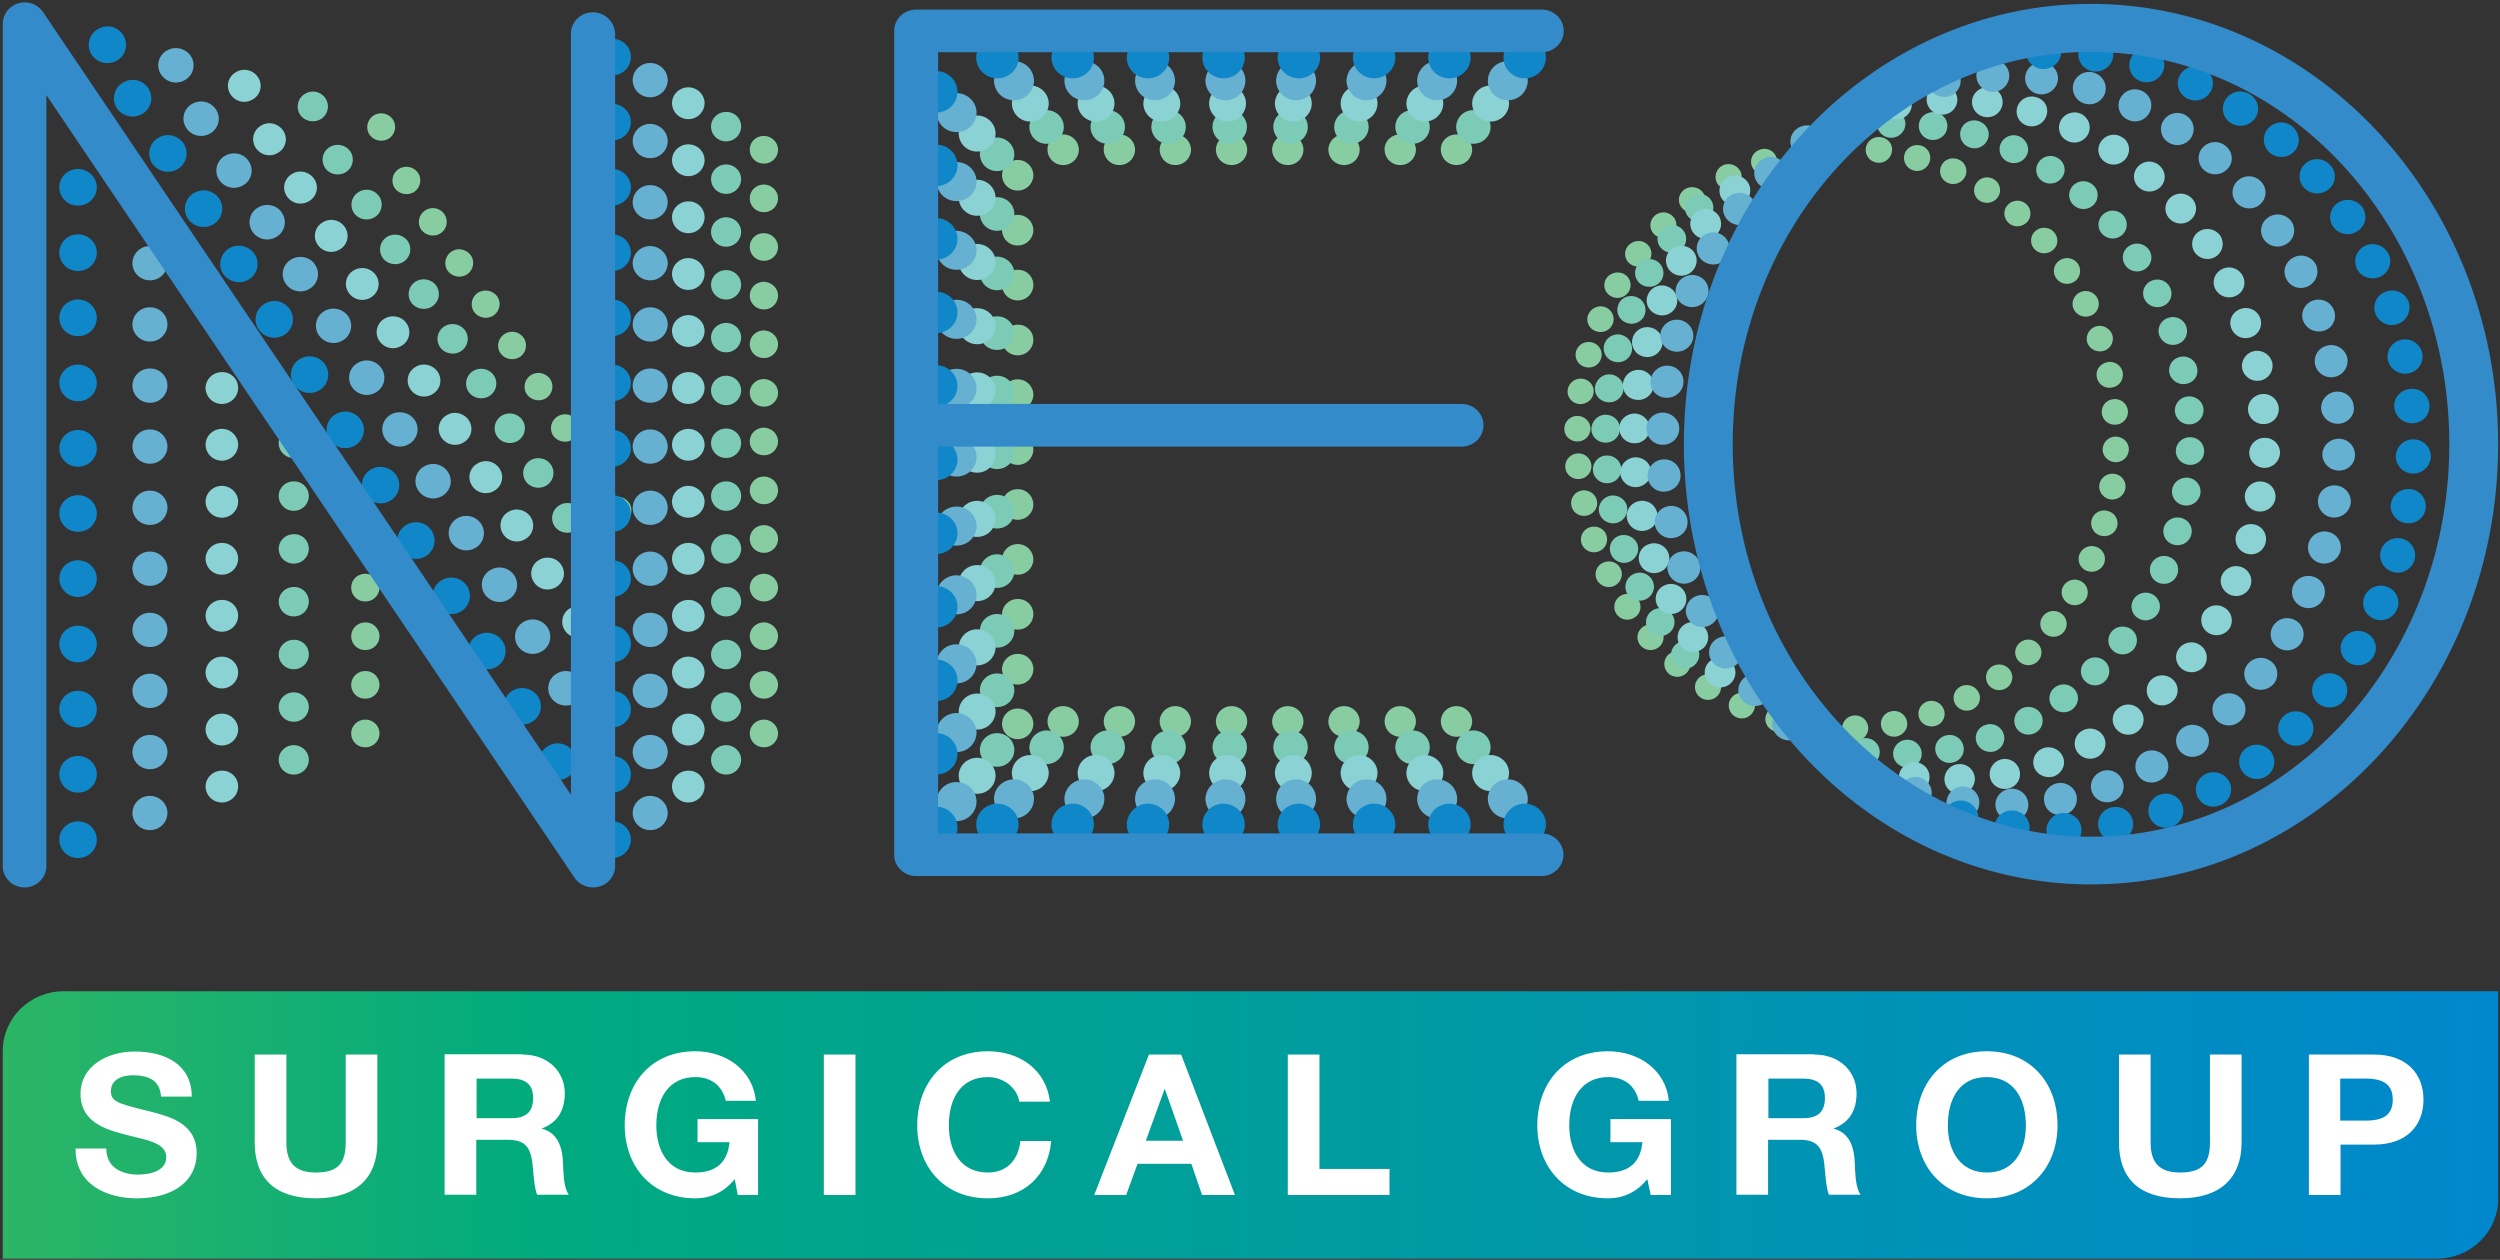 <svg width="127" height="64" fill="none" xmlns="http://www.w3.org/2000/svg"><rect width="100%" height="100%" fill="#333333" stroke="none"/><path d="M88.397 8.675a.642.642 0 01-.265.884.678.678 0 01-.905-.26.66.66 0 01.265-.884.682.682 0 01.905.26zm1.843-.686a.646.646 0 01-.407.838.666.666 0 01-.843-.396.642.642 0 01.406-.824.64.64 0 01.843.382zm5.869-.29a.667.667 0 01-.75.564.657.657 0 01-.577-.732.664.664 0 01.749-.564c.375.046.64.366.578.732zm1.92.503a.665.665 0 01-1.28-.366c.109-.35.468-.533.827-.442a.64.64 0 01.453.808zm1.794.778a.676.676 0 01-.89.304.646.646 0 01-.311-.869c.156-.335.546-.457.89-.304a.634.634 0 01.311.868zm1.671 1.036a.685.685 0 01-.921.183.63.63 0 01-.172-.9.653.653 0 01.921-.167c.281.183.375.58.172.884zm1.483 1.266c-.25.259-.671.29-.937.045-.265-.244-.296-.655-.047-.914a.663.663 0 01.937-.046.64.64 0 01.047.915zm1.295 1.433a.677.677 0 01-.936-.077.64.64 0 01.078-.914.677.677 0 01.936.076c.235.274.219.686-.078.915zm1.093 1.6a.671.671 0 01-.921-.198.638.638 0 01.203-.9.671.671 0 01.921.199.654.654 0 01-.203.9zm.874 1.708a.68.68 0 01-.89-.305c-.156-.32-.015-.701.313-.869a.675.675 0 01.889.305.638.638 0 01-.312.869zm.64 1.799a.688.688 0 01-.843-.412.664.664 0 01.422-.823.68.68 0 01.843.412.651.651 0 01-.422.823zm.422 1.86a.65.65 0 01-.781-.519c-.078-.35.156-.686.531-.762a.658.658 0 01.78.503c.063.366-.156.717-.53.778zm.187 1.89a.66.66 0 01-.718-.594.654.654 0 01.609-.702.661.661 0 01.718.595.654.654 0 01-.609.701zm-.031 1.906c-.359-.015-.656-.305-.64-.67a.657.657 0 01.687-.626c.374.015.655.32.64.67a.658.658 0 01-.687.626zm-.25 1.89a.669.669 0 01-.562-.747.68.68 0 01.765-.549.65.65 0 01.562.732.68.68 0 01-.765.564zm-.484 1.845a.655.655 0 01-.468-.808.653.653 0 01.827-.442.646.646 0 01.468.793.681.681 0 01-.827.457zm-.718 1.784a.645.645 0 01-.359-.854.671.671 0 01.874-.35c.344.137.5.518.359.853a.685.685 0 01-.874.35zm-.937 1.661c-.312-.183-.437-.579-.249-.884a.672.672 0 01.905-.244c.328.183.421.58.25.884a.67.67 0 01-.906.244zm-1.155 1.555a.631.631 0 01-.125-.914c.219-.29.64-.35.937-.122a.643.643 0 01.125.915.678.678 0 01-.937.121zm-1.342 1.387a.626.626 0 010-.914.66.66 0 01.937 0 .626.626 0 010 .915.676.676 0 01-.937 0zm-1.545 1.205a.645.645 0 01.124-.915.682.682 0 01.937.122.644.644 0 01-.125.915.683.683 0 01-.936-.122zm-1.702.961a.646.646 0 01.266-.885.682.682 0 01.905.26c.187.32.062.7-.265.884a.682.682 0 01-.906-.26zm-1.826.716a.65.65 0 01.39-.838.676.676 0 01.859.396.634.634 0 01-.39.823c-.344.122-.734-.045-.86-.38zm-1.936.412a.647.647 0 01.53-.762.657.657 0 01.781.518c.078.35-.171.686-.53.762a.668.668 0 01-.78-.518zm-1.982.122a.654.654 0 01.64-.671.657.657 0 01.686.625.652.652 0 01-.64.67.657.657 0 01-.686-.624zm-1.967-.183a.667.667 0 01.75-.564.657.657 0 01.577.732.65.65 0 01-.734.564c-.375-.061-.64-.366-.593-.732zm-1.904-.488a.666.666 0 01.827-.442.646.646 0 01.453.808.66.66 0 01-.828.442c-.343-.107-.562-.457-.453-.808zm-1.827-.778a.683.683 0 01.89-.32.634.634 0 01.312.87.669.669 0 01-.874.32.653.653 0 01-.328-.87zm-1.67-1.021a.667.667 0 01.921-.183c.297.198.39.595.187.9a.667.667 0 01-.92.182.647.647 0 01-.188-.899zm-1.499-1.25c.25-.26.656-.29.937-.046a.64.64 0 01.047.915.663.663 0 01-.937.046.652.652 0 01-.047-.915zm-1.295-1.418a.677.677 0 01.936.076.64.64 0 01-.078.915.677.677 0 01-.936-.076.64.64 0 01.078-.915zm-1.108-1.601a.671.671 0 01.92.198.637.637 0 01-.202.9.671.671 0 01-.921-.198.656.656 0 01.203-.9zm-.874-1.692c.327-.152.733-.03.89.305.155.32.015.701-.313.869a.68.68 0 01-.89-.305.638.638 0 01.313-.869zm-.672-1.799c.344-.107.734.061.843.412a.65.65 0 01-.421.823.667.667 0 01-.843-.412.65.65 0 01.421-.823zm-.437-1.86a.674.674 0 01.796.503c.078.35-.156.686-.515.763-.359.076-.718-.153-.78-.504a.64.64 0 01.5-.762zm-.203-1.89a.66.66 0 01.718.594.653.653 0 01-.608.702.65.65 0 01-.718-.595.664.664 0 01.608-.701zm.032-1.906c.358.015.655.305.64.67a.657.657 0 01-.687.626c-.375-.015-.656-.305-.64-.67a.657.657 0 01.687-.626zm.234-1.89c.359.045.624.38.561.731-.046.351-.39.595-.749.55a.643.643 0 01-.562-.733.674.674 0 01.75-.548zm.484-1.845a.64.64 0 01.468.793.658.658 0 01-.812.457.646.646 0 01-.468-.793.663.663 0 01.812-.457zm.686-1.784c.344.137.5.519.36.854-.141.335-.516.488-.875.35a.633.633 0 01-.359-.838c.156-.335.53-.503.874-.366zm.937-1.692a.637.637 0 01.25.884.669.669 0 01-.906.244.628.628 0 01-.25-.884c.172-.29.578-.412.906-.244zm1.123-1.555a.646.646 0 01.141.915.68.68 0 01-.936.137.63.63 0 01-.14-.9c.233-.29.64-.366.936-.152zm1.343-1.387a.638.638 0 01.016.914.675.675 0 01-.937.016.638.638 0 01-.015-.915.661.661 0 01.936-.015zm1.53-1.22a.647.647 0 01-.125.915.681.681 0 01-.936-.122c-.235-.29-.172-.686.124-.915a.699.699 0 01.937.122zM19.278 37.26a.708.708 0 01-.718.701.698.698 0 01-.718-.701c0-.381.312-.702.718-.702.406 0 .718.32.718.702zm0-2.47a.708.708 0 01-.718.701.698.698 0 01-.718-.701c0-.381.312-.701.718-.701.406 0 .718.32.718.7zm0-2.47a.708.708 0 01-.718.701.698.698 0 01-.718-.7c0-.382.312-.702.718-.702.406 0 .718.32.718.701zm0-2.47a.708.708 0 01-.718.702.698.698 0 01-.718-.702c0-.396.312-.7.718-.7.406 0 .718.32.718.7zm0-2.47a.708.708 0 01-.718.702.698.698 0 01-.718-.701c0-.381.312-.702.718-.702.406 0 .718.305.718.702zm20.246 9.88a.708.708 0 01-.718.701.708.708 0 01-.718-.701c0-.381.312-.702.718-.702.39 0 .718.32.718.702zm0-2.47a.708.708 0 01-.718.701.708.708 0 01-.718-.701c0-.381.312-.701.718-.701.39 0 .718.32.718.7zm0-2.47a.708.708 0 01-.718.701.708.708 0 01-.718-.7c0-.382.312-.702.718-.702.39 0 .718.32.718.701zm0-2.47a.708.708 0 01-.718.702.708.708 0 01-.718-.702c0-.396.312-.7.718-.7.39 0 .718.32.718.7zm0-2.47a.708.708 0 01-.718.702.708.708 0 01-.718-.701c0-.381.312-.702.718-.702.39 0 .718.305.718.702zm0-2.47a.708.708 0 01-.718.702.708.708 0 01-.718-.701c0-.381.312-.701.718-.701.39 0 .718.305.718.7zm0-2.484a.708.708 0 01-.718.701.708.708 0 01-.718-.701c0-.381.312-.701.718-.701.39.015.718.32.718.7zm0-2.47a.708.708 0 01-.718.701.708.708 0 01-.718-.7c0-.382.312-.702.718-.702.39.015.718.32.718.701zm0-2.47a.708.708 0 01-.718.702.708.708 0 01-.718-.702c0-.38.312-.7.718-.7.39.014.718.32.718.7zm0-2.469a.708.708 0 01-.718.701.708.708 0 01-.718-.701c0-.381.312-.702.718-.702.39.016.718.32.718.702zm0-2.47a.708.708 0 01-.718.701.708.708 0 01-.718-.701c0-.396.312-.701.718-.701.39 0 .718.32.718.7zm0-2.47a.708.708 0 01-.718.701.708.708 0 01-.718-.7c0-.382.312-.702.718-.702.39 0 .718.32.718.701zm0-2.47a.708.708 0 01-.718.702.708.708 0 01-.718-.702c0-.396.312-.7.718-.7.39 0 .718.32.718.7zm12.971 29.165a.79.79 0 01-.796.777.79.79 0 01-.796-.777.79.79 0 01.796-.778.79.79 0 01.796.778zm0-2.775a.79.79 0 01-.796.778.79.79 0 01-.796-.778.79.79 0 01.796-.777.771.771 0 01.796.777zm0-2.79a.79.79 0 01-.796.778.79.79 0 01-.796-.778.79.79 0 01.796-.777.771.771 0 01.796.777zm0-2.79a.79.79 0 01-.796.778.79.79 0 01-.796-.778.79.79 0 01.796-.777.79.79 0 01.796.777zm0-2.79a.79.79 0 01-.796.778.79.79 0 01-.796-.778.79.79 0 01.796-.777.79.79 0 01.796.777zm0-2.79a.79.79 0 01-.796.778.79.79 0 01-.796-.777.79.79 0 01.796-.778.79.79 0 01.796.777zm0-2.789a.79.79 0 01-.796.777.79.79 0 01-.796-.777.79.79 0 01.796-.778.79.79 0 01.796.778zm0-2.775a.79.79 0 01-.796.777.79.79 0 01-.796-.777.79.79 0 01.796-.777.771.771 0 01.796.777zm0-2.79a.79.79 0 01-.796.778.79.79 0 01-.796-.778.79.79 0 01.796-.777.771.771 0 01.796.777zm0-2.79a.79.79 0 01-.796.778.79.79 0 01-.796-.778.79.79 0 01.796-.777.79.79 0 01.796.777zm0-2.79a.79.79 0 01-.796.778.79.79 0 01-.796-.778.79.79 0 01.796-.777.79.79 0 01.796.777zM73.99 6.83a.79.79 0 01.796.777.79.79 0 01-.796.778.79.79 0 01-.796-.778c-.016-.426.343-.777.796-.777zm-2.857 0a.79.79 0 01.796.777.79.79 0 01-.796.778.79.79 0 01-.796-.778c-.016-.426.343-.777.796-.777zm-2.856 0a.79.79 0 01.796.777.79.79 0 01-.796.778.79.79 0 01-.796-.778.79.79 0 01.796-.777zm-2.857 0a.79.79 0 01.796.777.79.79 0 01-.796.778.79.79 0 01-.796-.778.79.79 0 01.796-.777zm-2.857 0a.79.79 0 01.796.777.79.79 0 01-.796.778.79.79 0 01-.796-.778.79.79 0 01.796-.777zm-2.856 0a.79.79 0 01.796.777.79.79 0 01-.796.778.79.79 0 01-.796-.778.79.79 0 01.796-.777zm-2.841 0a.79.79 0 01.796.777.79.79 0 01-.796.778.79.79 0 01-.796-.778c-.016-.426.343-.777.796-.777zm-2.856 0a.79.79 0 01.796.777.79.79 0 01-.797.778.79.79 0 01-.796-.778c-.015-.426.344-.777.796-.777zm19.98 29.042a.79.79 0 01.796.778.79.79 0 01-.796.777.79.79 0 01-.796-.777.78.78 0 01.796-.778zm-2.857 0a.79.79 0 01.796.778.79.79 0 01-.796.777.79.79 0 01-.796-.777.78.78 0 01.796-.778zm-2.856 0a.79.79 0 01.796.778.79.79 0 01-.796.777.79.79 0 01-.796-.777.79.79 0 01.796-.778zm-2.857 0a.79.79 0 01.796.778.79.79 0 01-.796.777.79.79 0 01-.796-.777.79.79 0 01.796-.778zm-2.857 0a.79.79 0 01.796.778.79.79 0 01-.796.777.79.79 0 01-.796-.777.79.79 0 01.796-.778zm-2.856 0a.79.79 0 01.796.778.79.79 0 01-.796.777.79.79 0 01-.796-.777.79.79 0 01.796-.778zm-2.841 0a.79.79 0 01.796.778.79.79 0 01-.796.777.79.79 0 01-.796-.777.78.78 0 01.796-.778zm-2.856 0a.79.79 0 01.795.778.79.79 0 01-.796.777.79.79 0 01-.796-.777.78.78 0 01.796-.778zm17.123-15.138a.79.79 0 01.796.777.79.79 0 01-.796.778.79.79 0 01-.796-.778c-.016-.427.343-.777.796-.777zm-2.856 0a.79.79 0 01.796.777.79.79 0 01-.796.778.79.79 0 01-.796-.778.79.79 0 01.796-.777zm-2.857 0a.79.79 0 01.796.777.79.79 0 01-.796.778.79.79 0 01-.796-.778.79.79 0 01.796-.777zm-2.857 0a.79.79 0 01.796.777.79.79 0 01-.796.778.79.79 0 01-.796-.778.79.79 0 01.796-.777zm-2.856 0a.79.79 0 01.796.777.79.79 0 01-.796.778.79.79 0 01-.796-.778.79.79 0 01.796-.777zm-2.841 0a.79.79 0 01.796.777.79.79 0 01-.796.778.79.79 0 01-.796-.778c-.016-.427.343-.777.796-.777zm-2.856 0a.79.79 0 01.796.777.79.79 0 01-.797.778.79.79 0 01-.796-.778c-.015-.427.344-.777.796-.777zm-22.042 4.833c.203.32.11.747-.218.96a.737.737 0 01-.983-.213.699.699 0 01.218-.961c.343-.213.78-.122.983.213zm-1.326-2.104a.7.7 0 01-.219.96.736.736 0 01-.983-.213.699.699 0 01.218-.96.721.721 0 01.984.213zM29.3 21.374a.699.699 0 01-.22.96.736.736 0 01-.983-.213.699.699 0 01.219-.96.708.708 0 01.983.213zm-1.343-2.104a.7.7 0 01-.219.96.737.737 0 01-.983-.213.699.699 0 01.218-.96c.328-.214.765-.107.984.213zm-1.343-2.089a.7.7 0 01-.218.961.737.737 0 01-.984-.213.699.699 0 01.219-.96.708.708 0 01.983.212zm-1.342-2.103c.203.32.11.747-.219.96a.737.737 0 01-.983-.213.7.7 0 01.219-.96.737.737 0 01.983.213zm-1.342-2.089a.7.7 0 01-.219.96.737.737 0 01-.983-.213.7.7 0 01.218-.96c.328-.214.765-.107.984.213zM22.587 10.9a.7.7 0 01-.218.96.737.737 0 01-.984-.213.699.699 0 01.219-.96.708.708 0 01.983.213zm-1.342-2.103a.7.7 0 01-.219.96.737.737 0 01-.983-.213.699.699 0 01.218-.96.721.721 0 01.984.213zm-1.28-2.714a.698.698 0 01-.219.96.737.737 0 01-.983-.213.7.7 0 01.218-.96.716.716 0 01.984.213z" fill="#88CCA2"/><path d="M94.641 6.373c.078.38-.187.747-.577.823a.723.723 0 01-.843-.564c-.078-.381.187-.747.577-.823a.735.735 0 01.843.564zm2.154-.107a.72.72 0 01-.702.732.7.7 0 01-.734-.686.698.698 0 01.703-.717.706.706 0 01.733.67zm2.123.229c-.047.38-.406.655-.811.61a.71.71 0 01-.625-.793c.047-.397.422-.656.812-.61.39.046.687.396.624.793zm2.076.533a.723.723 0 01-.905.473.713.713 0 01-.484-.884c.11-.382.515-.58.89-.473.39.122.624.503.499.884zm1.967.854a.733.733 0 01-.968.335.7.7 0 01-.343-.945.725.725 0 01.952-.335c.359.183.531.594.359.945zm1.795 1.128a.737.737 0 01-.999.198.682.682 0 01-.187-.975.72.72 0 01.999-.183c.312.198.421.64.187.96zm1.624 1.372a.733.733 0 01-1.031.046.688.688 0 01-.046-.991.728.728 0 011.014-.046c.297.244.328.686.063.991zm1.405 1.57a.732.732 0 01-1.015-.091.692.692 0 01.094-.991.715.715 0 011.014.091.707.707 0 01-.093.991zm1.17 1.723a.727.727 0 01-.999-.213.69.69 0 01.219-.976.738.738 0 01.999.213.69.69 0 01-.219.976zm.952 1.86a.737.737 0 01-.967-.335.688.688 0 01.343-.93c.359-.168.796-.016.952.335a.674.674 0 01-.328.93zm.703 1.951a.74.74 0 01-.921-.457.693.693 0 01.468-.884.715.715 0 01.906.442.7.7 0 01-.453.9zm.453 2.013a.737.737 0 01-.859-.549.698.698 0 01.562-.823.713.713 0 01.843.549c.094.38-.141.747-.546.823zm.203 2.058a.725.725 0 01-.781-.656.719.719 0 01.671-.762c.406-.03.75.26.781.64a.724.724 0 01-.671.778zm-.032 2.058c-.39-.015-.718-.335-.702-.732a.71.71 0 01.749-.67.697.697 0 01.687.731c0 .381-.328.686-.734.671zm-.281 2.058a.71.71 0 01-.608-.808c.062-.38.421-.64.827-.594a.712.712 0 01.609.808.724.724 0 01-.828.594zm-.53 1.997a.707.707 0 01-.5-.869.728.728 0 01.89-.487c.39.106.609.487.499.869a.727.727 0 01-.889.487zm-.765 1.937a.712.712 0 01-.39-.93.73.73 0 01.936-.382.688.688 0 01.39.915.718.718 0 01-.936.396zm-1.015 1.813a.693.693 0 01-.265-.96.728.728 0 01.983-.259c.344.198.469.625.266.96-.203.32-.64.458-.984.26zm-1.249 1.678a.693.693 0 01-.14-.991c.234-.305.687-.366 1.014-.137.328.244.375.67.141.99a.735.735 0 01-1.015.138zm-1.467 1.509a.692.692 0 010-1.006.729.729 0 011.015 0 .688.688 0 010 .99.701.701 0 01-1.015.016zm-1.67 1.296a.697.697 0 01.14-.991.737.737 0 011.015.137c.25.32.172.747-.141.991a.736.736 0 01-1.014-.137zm-1.842 1.052a.708.708 0 01.281-.96.747.747 0 01.983.274.707.707 0 01-.281.96c-.343.183-.796.076-.983-.274zm-1.998.777a.68.68 0 01.437-.9.711.711 0 01.921.428c.14.366-.063.762-.422.9-.374.121-.796-.062-.936-.428zm-2.092.442c-.078-.38.172-.747.578-.823a.712.712 0 01.843.564.698.698 0 01-.562.824.727.727 0 01-.859-.565zm-2.154.138a.72.72 0 01.702-.732c.39-.015.734.29.75.686a.707.707 0 01-.687.732c-.406 0-.75-.29-.765-.686zm-2.123-.199a.71.71 0 01.812-.61.71.71 0 01.624.793.704.704 0 01-.796.61c-.406-.06-.702-.396-.64-.793zm-2.076-.533c.11-.366.5-.595.89-.488a.706.706 0 01.5.869.722.722 0 01-.89.488c-.39-.107-.625-.488-.5-.87zm-6.837-4.848c.297-.244.765-.229 1.015.076.265.29.218.732-.078.991a.729.729 0 01-1.015-.076.705.705 0 01.078-.991zm-1.186-1.722a.727.727 0 01.999.212.69.69 0 01-.219.976.724.724 0 01-.999-.213.703.703 0 01.219-.976zm-.969-1.846a.724.724 0 01.969.336c.171.35.03.762-.344.945a.738.738 0 01-.968-.335.72.72 0 01.344-.946zm-.717-1.951a.744.744 0 01.92.442c.126.366-.077.762-.452.9a.714.714 0 01-.905-.442.692.692 0 01.437-.9zm-.469-2.028c.39-.076.781.168.859.55.078.38-.172.746-.562.838a.737.737 0 01-.858-.55c-.079-.365.171-.746.561-.838zm-.218-2.043c.39-.03.75.244.78.64a.707.707 0 01-.655.763.715.715 0 01-.78-.64.707.707 0 01.655-.763zm.016-2.072c.39.014.718.334.702.73a.723.723 0 01-.75.687c-.405-.015-.717-.335-.702-.717.032-.396.344-.716.75-.7zm.265-2.044c.39.061.671.412.609.808a.723.723 0 01-.828.595c-.406-.061-.67-.412-.608-.793.078-.396.437-.67.827-.61zm.515-2.012c.39.107.609.488.515.869a.715.715 0 01-.89.488.695.695 0 01-.5-.87.716.716 0 01.875-.487zm.765-1.921a.703.703 0 01.406.915.711.711 0 01-.937.38.688.688 0 01-.39-.914c.125-.35.546-.534.92-.381zm.999-1.845a.708.708 0 01.28.96c-.186.336-.623.458-.983.275a.698.698 0 01-.28-.96.744.744 0 01.983-.275zm1.234-1.677c.311.229.39.671.14.991a.732.732 0 01-1.015.137.68.68 0 01-.14-.99.732.732 0 011.014-.138zm1.45-1.524a.706.706 0 01.017 1.006.728.728 0 01-1.015.015.675.675 0 01-.016-.99.714.714 0 011.015-.031zM15.688 38.601a.757.757 0 01-.765.747.757.757 0 01-.765-.747c0-.411.343-.747.765-.747.421 0 .765.336.765.747zm0-2.683a.757.757 0 01-.765.747.757.757 0 01-.765-.747c0-.412.343-.747.765-.747.421 0 .765.335.765.747zm0-2.668a.757.757 0 01-.765.747.757.757 0 01-.765-.747c0-.411.343-.747.765-.747a.738.738 0 01.765.747zm0-2.683a.757.757 0 01-.765.747.757.757 0 01-.765-.747c0-.412.343-.747.765-.747a.738.738 0 01.765.747zm0-2.683a.757.757 0 01-.765.747.757.757 0 01-.765-.747c0-.412.343-.747.765-.747a.738.738 0 01.765.747zm0-2.684a.757.757 0 01-.765.748.757.757 0 01-.765-.747c0-.412.343-.747.765-.747a.748.748 0 01.765.747zm0-2.683a.757.757 0 01-.765.747.757.757 0 01-.765-.747c0-.411.343-.747.765-.747.421 0 .765.336.765.747zM37.65 38.601a.757.757 0 01-.764.747.757.757 0 01-.765-.747c0-.411.343-.747.765-.747.421 0 .764.336.764.747zm0-2.683a.757.757 0 01-.764.747.757.757 0 01-.765-.747c0-.412.343-.747.765-.747.421 0 .764.335.764.747zm0-2.668a.757.757 0 01-.764.747.757.757 0 01-.765-.747c0-.411.343-.747.765-.747a.738.738 0 01.764.747zm0-2.683a.757.757 0 01-.764.747.757.757 0 01-.765-.747c0-.412.343-.747.765-.747a.738.738 0 01.764.747zm0-2.683a.757.757 0 01-.764.747.757.757 0 01-.765-.747c0-.412.343-.747.765-.747a.738.738 0 01.764.747zm0-2.684a.757.757 0 01-.764.748.757.757 0 01-.765-.747c0-.412.343-.747.765-.747a.748.748 0 01.764.747zm0-2.683a.757.757 0 01-.764.747.757.757 0 01-.765-.747c0-.411.343-.747.765-.747.421 0 .764.336.764.747zm0-2.683a.757.757 0 01-.764.747.757.757 0 01-.765-.747c0-.411.343-.747.765-.747.421 0 .764.336.764.747zm0-2.683a.757.757 0 01-.764.747.757.757 0 01-.765-.747c0-.412.343-.747.765-.747.421 0 .764.335.764.747zm0-2.683a.757.757 0 01-.764.747.757.757 0 01-.765-.747c0-.412.343-.747.765-.747.421 0 .764.335.764.747zm0-2.683a.757.757 0 01-.764.747.757.757 0 01-.765-.747c0-.412.343-.747.765-.747.421 0 .764.335.764.747zm0-2.683a.757.757 0 01-.764.747.757.757 0 01-.765-.747c0-.412.343-.748.765-.748.421 0 .764.336.764.748zm0-2.668a.757.757 0 01-.764.747.757.757 0 01-.765-.747c0-.412.343-.747.765-.747a.738.738 0 01.764.747zm13.878 31.664c0 .473-.39.854-.875.854a.863.863 0 01-.874-.854c0-.472.39-.854.874-.854s.875.382.875.854zm0-3.034c0 .473-.39.854-.875.854a.863.863 0 01-.874-.854c0-.472.39-.853.874-.853s.875.38.875.853zm0-3.018c0 .472-.39.854-.875.854a.863.863 0 01-.874-.854c0-.473.39-.854.874-.854s.875.381.875.854zm0-3.034c0 .473-.39.854-.875.854a.863.863 0 01-.874-.854c0-.473.39-.854.874-.854.484.015.875.397.875.854zm0-3.019c0 .473-.39.854-.875.854a.863.863 0 01-.874-.854c0-.472.39-.853.874-.853s.875.38.875.853zm0-3.018c0 .472-.39.853-.875.853a.863.863 0 01-.874-.853c0-.473.39-.854.874-.854s.875.381.875.854zm0-3.034c0 .473-.39.854-.875.854a.863.863 0 01-.874-.854c0-.473.39-.854.874-.854s.875.381.875.854zm0-3.019c0 .473-.39.854-.875.854a.863.863 0 01-.874-.854c0-.472.39-.853.874-.853s.875.38.875.853zm0-3.033c0 .472-.39.853-.875.853a.863.863 0 01-.874-.854c0-.472.39-.853.874-.853.484.015.875.396.875.854zm0-3.019c0 .473-.39.854-.875.854a.863.863 0 01-.874-.854c0-.473.39-.854.874-.854s.875.381.875.854zm0-3.034c0 .473-.39.854-.875.854a.863.863 0 01-.874-.854c0-.472.39-.854.874-.854.484.016.875.397.875.854zm23.32-2.241c.484 0 .874.381.874.854 0 .472-.39.854-.874.854a.863.863 0 01-.874-.854.863.863 0 01.874-.854zm-3.09 0c.483 0 .874.381.874.854 0 .472-.39.854-.874.854a.863.863 0 01-.875-.854c0-.488.39-.854.875-.854zm-3.107 0c.484 0 .874.381.874.854 0 .472-.39.854-.874.854a.863.863 0 01-.874-.854.873.873 0 01.874-.854zm-3.091 0c.484 0 .875.381.875.854 0 .472-.39.854-.874.854a.863.863 0 01-.875-.854c0-.488.39-.854.874-.854zm-3.09 0c.484 0 .874.381.874.854 0 .472-.39.854-.874.854a.863.863 0 01-.874-.854c0-.488.39-.854.874-.854zm-3.106 0c.483 0 .874.381.874.854 0 .472-.39.854-.874.854a.863.863 0 01-.875-.854c0-.488.39-.854.875-.854zm-3.091 0c.484 0 .874.381.874.854 0 .472-.39.854-.874.854a.863.863 0 01-.874-.854c0-.488.39-.854.874-.854zm-3.107 0c.484 0 .875.381.875.854 0 .472-.39.854-.874.854a.863.863 0 01-.875-.854.873.873 0 01.874-.854zm21.682 31.512c.484 0 .874.381.874.854s-.39.854-.874.854a.863.863 0 01-.874-.854.873.873 0 01.874-.854zm-3.09 0c.483 0 .874.381.874.854s-.39.854-.874.854a.863.863 0 01-.875-.854c0-.473.39-.854.875-.854zm-3.107 0c.484 0 .874.381.874.854s-.39.854-.874.854a.863.863 0 01-.874-.854.883.883 0 01.874-.854zm-3.091 0c.484 0 .875.381.875.854s-.39.854-.874.854a.863.863 0 01-.875-.854c0-.473.39-.854.874-.854zm-3.09 0c.484 0 .874.381.874.854s-.39.854-.874.854a.863.863 0 01-.874-.854c0-.473.39-.854.874-.854zm-3.106 0c.483 0 .874.381.874.854s-.39.854-.874.854a.863.863 0 01-.875-.854c0-.473.39-.854.875-.854zm-3.091 0c.484 0 .874.381.874.854s-.39.854-.874.854a.863.863 0 01-.874-.854c0-.473.39-.854.874-.854zm-3.107 0c.484 0 .875.381.875.854s-.39.854-.874.854a.863.863 0 01-.875-.854.883.883 0 01.874-.854zm18.592-16.419c.483 0 .874.381.874.854 0 .472-.39.853-.874.853a.863.863 0 01-.875-.853c0-.473.39-.854.875-.854zm-3.107 0c.484 0 .874.381.874.854 0 .472-.39.853-.874.853a.863.863 0 01-.874-.853.883.883 0 01.874-.854zm-3.091 0c.484 0 .875.381.875.854 0 .472-.39.853-.874.853a.863.863 0 01-.875-.853c0-.473.39-.854.874-.854zm-3.09 0c.484 0 .874.381.874.854 0 .472-.39.853-.874.853a.863.863 0 01-.874-.853c0-.473.39-.854.874-.854zm-3.106 0c.483 0 .874.381.874.854 0 .472-.39.853-.874.853a.863.863 0 01-.875-.853c0-.473.39-.854.875-.854zm-3.091 0c.484 0 .874.381.874.854 0 .472-.39.853-.874.853a.863.863 0 01-.874-.853c0-.473.39-.854.874-.854zm-3.107 0c.484 0 .875.381.875.854 0 .472-.39.853-.874.853a.863.863 0 01-.875-.853.883.883 0 01.874-.854zm-23.695 5.229a.75.75 0 01-.25 1.037c-.359.213-.843.107-1.061-.244a.75.75 0 01.25-1.037.765.765 0 011.061.244zm-1.467-2.287a.75.75 0 01-.25 1.037c-.359.213-.843.107-1.062-.244a.75.75 0 01.25-1.037c.36-.213.843-.106 1.062.244zm-1.452-2.271a.75.75 0 01-.25 1.036c-.359.214-.843.107-1.061-.244a.75.75 0 01.25-1.036.788.788 0 011.061.244zM25.1 19.087a.75.75 0 01-.25 1.037c-.359.213-.842.107-1.06-.244a.75.75 0 01.249-1.037.793.793 0 011.061.244zm-1.451-2.271a.75.75 0 01-.25 1.036c-.36.214-.843.107-1.062-.244a.75.75 0 01.25-1.036.793.793 0 011.062.244zm-1.468-2.272a.75.75 0 01-.25 1.037c-.358.213-.842.107-1.06-.244a.75.75 0 01.249-1.037c.359-.213.843-.107 1.061.244zm-1.451-2.271a.75.75 0 01-.25 1.036c-.36.214-.843.107-1.062-.244a.75.75 0 01.25-1.036.793.793 0 011.062.244zm-1.452-2.272a.75.75 0 01-.25 1.037c-.359.213-.843.106-1.061-.244a.75.75 0 01.25-1.037.765.765 0 011.06.244zM17.81 7.714a.75.75 0 01-.25 1.037c-.358.213-.842.107-1.06-.244a.75.75 0 01.25-1.037c.358-.213.842-.106 1.06.244zm-1.264-2.698a.75.75 0 01-.25 1.036c-.358.214-.842.107-1.061-.243a.75.75 0 01.25-1.037.765.765 0 011.061.244z" fill="#7CCBB7"/><path d="M94.86 5.64a.759.759 0 01-.469.977.788.788 0 01-.999-.473.765.765 0 01.469-.976.788.788 0 01.999.473zm2.248-.472a.762.762 0 01-.625.884.778.778 0 01-.905-.61.762.762 0 01.624-.884.766.766 0 01.906.61zm2.325-.122a.763.763 0 01-.764.778.774.774 0 01-.796-.747c-.016-.427.327-.763.749-.778.437 0 .796.32.811.747zm2.295.244a.773.773 0 01-.874.656.772.772 0 01-.671-.854c.062-.427.452-.701.874-.656a.754.754 0 01.671.854zm2.232.58a.785.785 0 01-.968.518.753.753 0 01-.515-.945.77.77 0 01.968-.503c.406.106.656.518.515.93zm2.123.93a.79.79 0 01-1.046.365.75.75 0 01-.359-1.021.796.796 0 011.03-.366c.375.183.562.625.375 1.021zm1.936 1.22a.79.79 0 01-1.077.213.732.732 0 01-.203-1.052.775.775 0 011.077-.199c.343.199.453.671.203 1.037zm1.748 1.463a.8.8 0 01-1.108.045.737.737 0 01-.047-1.067.767.767 0 011.092-.046c.313.275.36.747.063 1.068zm1.514 1.692a.784.784 0 01-1.093-.092.741.741 0 01.094-1.067.784.784 0 011.093.092.743.743 0 01-.094 1.067zm1.28 1.86a.793.793 0 01-1.077-.229.753.753 0 01.234-1.052.79.79 0 011.077.229.766.766 0 01-.234 1.052zm1.015 1.997a.795.795 0 01-1.046-.366c-.187-.381-.016-.823.374-1.006a.778.778 0 011.031.366.73.73 0 01-.359 1.006zm.749 2.104a.773.773 0 01-.983-.488c-.141-.396.078-.823.499-.96a.78.78 0 01.984.487.755.755 0 01-.5.96zm.5 2.195a.791.791 0 01-.921-.594.774.774 0 01.608-.9.791.791 0 01.921.595.77.77 0 01-.608.9zm.218 2.211c-.421.03-.812-.275-.843-.702-.031-.411.281-.777.718-.823a.78.78 0 01.843.701.762.762 0 01-.718.824zm-.031 2.225a.772.772 0 01-.749-.792.776.776 0 01.811-.732.76.76 0 01.75.777.79.79 0 01-.812.747zm-.312 2.211a.765.765 0 01-.656-.869.778.778 0 01.89-.64.761.761 0 01.655.869.788.788 0 01-.889.64zm-.562 2.15a.776.776 0 01-.547-.945c.11-.397.547-.64.953-.534a.755.755 0 01.546.93.756.756 0 01-.952.549zm-.843 2.088c-.391-.167-.593-.61-.422-.99a.796.796 0 011.015-.412c.406.167.577.61.421.99a.77.77 0 01-1.014.412zm-1.077 1.952a.76.76 0 01-.297-1.037.781.781 0 011.062-.274.76.76 0 01.296 1.036.794.794 0 01-1.061.275zm-1.358 1.829c-.344-.259-.422-.732-.156-1.067a.786.786 0 011.092-.137.76.76 0 01.156 1.067.811.811 0 01-1.092.137zm-1.577 1.616a.756.756 0 010-1.082.8.8 0 011.108 0c.313.305.313.777 0 1.067a.785.785 0 01-1.108.015zm-1.795 1.403a.735.735 0 01.156-1.067.776.776 0 011.093.152c.265.335.187.808-.156 1.067a.79.79 0 01-1.093-.152zm-1.998 1.128a.753.753 0 01.312-1.037.79.79 0 011.062.305c.203.366.062.823-.313 1.037a.79.79 0 01-1.061-.305zm-2.154.838a.758.758 0 01.468-.975.793.793 0 01.999.457c.156.396-.062.823-.468.976-.39.122-.843-.061-.999-.458zm-2.248.488a.774.774 0 01.609-.9.766.766 0 01.905.61.751.751 0 01-.609.885c-.405.076-.827-.168-.905-.595zm-2.31.138a.772.772 0 01.749-.793.762.762 0 01.796.732c.016.426-.328.762-.75.777a.74.74 0 01-.795-.716zm-2.31-.214c.046-.412.437-.716.874-.67a.754.754 0 01.671.853.748.748 0 01-.859.656c-.421-.046-.749-.412-.686-.839zm-4.371-1.479a.777.777 0 011.03-.366c.39.183.562.625.375 1.007a.777.777 0 01-1.03.365.746.746 0 01-.375-1.006zm-5.229-4.329a.79.79 0 011.108.091c.28.32.234.793-.094 1.067a.784.784 0 01-1.092-.091.74.74 0 01.078-1.067zm-1.296-1.86a.78.78 0 011.077.228.74.74 0 01-.234 1.052.793.793 0 01-1.077-.228.77.77 0 01.234-1.052zm-1.03-1.982a.789.789 0 011.046.35c.187.381.03.824-.36 1.022a.785.785 0 01-1.03-.35.736.736 0 01.344-1.022zm-.765-2.104a.778.778 0 01.983.473.751.751 0 01-.484.96.778.778 0 01-.983-.473.74.74 0 01.484-.96zm-.515-2.18a.768.768 0 01.92.594c.094.412-.17.808-.608.9a.772.772 0 01-.92-.595.762.762 0 01.608-.9zm-.234-2.226c.421-.03.811.274.843.686.03.412-.281.777-.718.823a.779.779 0 01-.843-.686c-.032-.396.28-.777.718-.823zm.015-2.226c.422.015.765.35.765.778a.762.762 0 01-.796.731.76.76 0 01-.75-.777c0-.396.344-.732.781-.732zm.297-2.211a.765.765 0 01.656.87.778.778 0 01-.89.64.748.748 0 01-.656-.854.789.789 0 01.89-.655zm.546-2.149a.76.76 0 01.547.93.782.782 0 01-.953.534.755.755 0 01-.546-.93.77.77 0 01.952-.534zm.827-2.088c.39.152.594.594.438.99a.776.776 0 01-1.015.412c-.406-.168-.593-.595-.421-.991a.76.76 0 01.998-.412zm1.077-1.983a.744.744 0 01.297 1.037.781.781 0 01-1.061.29.761.761 0 01-.297-1.037c.203-.35.671-.488 1.062-.29zm1.327-1.814a.745.745 0 01.156 1.067.785.785 0 01-1.092.153c-.344-.26-.422-.732-.156-1.067a.8.8 0 011.092-.153zm1.561-1.631c.313.29.313.777.016 1.082a.8.8 0 01-1.108.016.738.738 0 01-.016-1.068c.312-.32.796-.335 1.109-.03zm-76.58 30.826a.823.823 0 01-.828.808.823.823 0 01-.827-.808c0-.442.375-.808.827-.808a.804.804 0 01.828.808zm0-2.896a.823.823 0 01-.828.808.823.823 0 01-.827-.808c0-.443.375-.808.827-.808.453 0 .828.365.828.808zm0-2.897a.823.823 0 01-.828.808.823.823 0 01-.827-.808c0-.442.375-.808.827-.808.453 0 .828.366.828.808zm0-2.881a.823.823 0 01-.828.808.823.823 0 01-.827-.808c0-.443.375-.808.827-.808a.804.804 0 01.828.808zm0-2.897a.823.823 0 01-.828.808.823.823 0 01-.827-.808c0-.442.375-.808.827-.808.453 0 .828.35.828.808zm0-2.897a.823.823 0 01-.828.808.823.823 0 01-.827-.808c0-.442.375-.808.827-.808.453 0 .828.366.828.808zm0-2.896a.823.823 0 01-.828.808.823.823 0 01-.827-.808c0-.443.375-.808.827-.808.453 0 .828.365.828.808zm0-2.882a.823.823 0 01-.828.808.823.823 0 01-.827-.808c0-.442.375-.808.827-.808a.804.804 0 01.828.808zm23.695 20.246a.823.823 0 01-.827.808.823.823 0 01-.828-.808c0-.442.375-.808.828-.808a.804.804 0 01.827.808zm0-2.896a.823.823 0 01-.827.808.823.823 0 01-.828-.808c0-.443.375-.808.828-.808.452 0 .827.365.827.808zm0-2.897a.823.823 0 01-.827.808.823.823 0 01-.828-.808c0-.442.375-.808.828-.808.452 0 .827.366.827.808zm0-2.881a.823.823 0 01-.827.808.823.823 0 01-.828-.808c0-.443.375-.808.828-.808a.804.804 0 01.827.808zm0-2.897a.823.823 0 01-.827.808.823.823 0 01-.828-.808c0-.442.375-.808.828-.808.452 0 .827.35.827.808zm0-2.897a.823.823 0 01-.827.808.823.823 0 01-.828-.808c0-.442.375-.808.828-.808.452 0 .827.366.827.808zm0-2.896a.823.823 0 01-.827.808.823.823 0 01-.828-.808c0-.443.375-.808.828-.808.452 0 .827.365.827.808zm0-2.882a.823.823 0 01-.827.808.823.823 0 01-.828-.808c0-.442.375-.808.828-.808a.804.804 0 01.827.808zm0-2.896a.823.823 0 01-.827.808.823.823 0 01-.828-.808c0-.442.375-.808.828-.808.452 0 .827.366.827.808zm0-2.897a.823.823 0 01-.827.808.823.823 0 01-.828-.808c0-.442.375-.808.828-.808.452 0 .827.366.827.808zm0-2.881a.823.823 0 01-.827.808.823.823 0 01-.828-.808c0-.443.375-.808.828-.808a.804.804 0 01.827.808zm0-2.897a.823.823 0 01-.827.808.823.823 0 01-.828-.808c0-.442.375-.808.828-.808.452 0 .827.35.827.808zm0-2.897a.823.823 0 01-.827.808.823.823 0 01-.828-.808c0-.442.375-.808.828-.808.452 0 .827.366.827.808zM50.575 39.41a.929.929 0 01-.936.914.929.929 0 01-.937-.915c0-.503.422-.914.937-.914.515 0 .936.411.936.914zm0-3.263a.929.929 0 01-.936.915.929.929 0 01-.937-.915.93.93 0 01.937-.915c.515 0 .936.412.936.915zm0-3.263a.929.929 0 01-.936.915.929.929 0 01-.937-.915.93.93 0 01.937-.915c.515 0 .936.412.936.915zm0-3.262a.929.929 0 01-.936.915.929.929 0 01-.937-.915.93.93 0 01.937-.915c.515 0 .936.412.936.915zm0-3.262a.929.929 0 01-.936.914.929.929 0 01-.937-.915.93.93 0 01.937-.915c.515 0 .936.412.936.915zm0-3.263a.929.929 0 01-.936.915.929.929 0 01-.937-.915.93.93 0 01.937-.915c.515 0 .936.412.936.915zm0-3.263a.929.929 0 01-.936.915.929.929 0 01-.937-.915.93.93 0 01.937-.915c.515 0 .936.412.936.915zm0-3.262a.929.929 0 01-.936.914.929.929 0 01-.937-.914.93.93 0 01.937-.915c.515 0 .936.412.936.915zm0-3.262a.929.929 0 01-.936.914.929.929 0 01-.937-.915c0-.503.422-.914.937-.914.515 0 .936.411.936.914zm0-3.263a.929.929 0 01-.936.914.929.929 0 01-.937-.914.93.93 0 01.937-.915c.515 0 .936.412.936.915zm0-3.263a.929.929 0 01-.936.915.929.929 0 01-.937-.915.93.93 0 01.937-.915c.515 0 .936.412.936.915zm25.147-2.439c.516 0 .937.412.937.915a.929.929 0 01-.937.914.929.929 0 01-.936-.914c0-.503.421-.915.936-.915zm-3.34 0c.515 0 .936.412.936.915a.929.929 0 01-.936.914.929.929 0 01-.937-.914.93.93 0 01.937-.915zm-3.341 0c.516 0 .937.412.937.915a.929.929 0 01-.937.914.929.929 0 01-.936-.914c0-.503.421-.915.936-.915zm-3.34 0a.93.93 0 01.937.915.929.929 0 01-.937.914.929.929 0 01-.937-.914.93.93 0 01.937-.915zm-3.341 0c.516 0 .937.412.937.915a.929.929 0 01-.936.914.929.929 0 01-.937-.914c0-.503.421-.915.937-.915zm-3.34 0a.93.93 0 01.937.915.929.929 0 01-.937.914.929.929 0 01-.937-.914.93.93 0 01.937-.915zm-3.34 0c.515 0 .936.412.936.915a.929.929 0 01-.936.914.929.929 0 01-.937-.914c0-.503.421-.915.937-.915zm-3.34 0a.93.93 0 01.936.915.929.929 0 01-.937.914.929.929 0 01-.936-.914c0-.503.421-.915.936-.915zm23.382 34.012c.516 0 .937.412.937.915a.929.929 0 01-.937.915.928.928 0 01-.936-.915c0-.518.421-.915.936-.915zm-3.34 0c.515 0 .936.412.936.915a.929.929 0 01-.936.915.929.929 0 01-.937-.915.92.92 0 01.937-.915zm-3.341 0c.516 0 .937.412.937.915a.929.929 0 01-.937.915.928.928 0 01-.936-.915c0-.518.421-.915.936-.915zm-3.34 0a.93.93 0 01.937.915.928.928 0 01-.937.915.929.929 0 01-.937-.915.92.92 0 01.937-.915zm-3.341 0c.516 0 .937.412.937.915a.929.929 0 01-.936.915.928.928 0 01-.937-.915.92.92 0 01.937-.915zm-3.34 0a.93.93 0 01.937.915.929.929 0 01-.937.915.929.929 0 01-.937-.915.92.92 0 01.937-.915zm-3.34 0c.515 0 .936.412.936.915a.929.929 0 01-.936.915.929.929 0 01-.937-.915.92.92 0 01.937-.915zm-3.34 0a.93.93 0 01.936.915.928.928 0 01-.937.915.929.929 0 01-.936-.915c0-.518.421-.915.936-.915zm20.042-17.73c.515 0 .936.412.936.915a.929.929 0 01-.936.914.929.929 0 01-.937-.914.93.93 0 01.937-.915zm-3.341 0c.516 0 .937.412.937.915a.929.929 0 01-.937.914.928.928 0 01-.936-.914c0-.503.421-.915.936-.915zm-3.34 0a.93.93 0 01.937.915.928.928 0 01-.937.914.929.929 0 01-.937-.914.93.93 0 01.937-.915zm-3.341 0c.516 0 .937.412.937.915a.929.929 0 01-.936.914.928.928 0 01-.937-.914c0-.503.421-.915.937-.915zm-3.34 0a.93.93 0 01.937.915.929.929 0 01-.937.914.929.929 0 01-.937-.914.93.93 0 01.937-.915zm-3.34 0c.515 0 .936.412.936.915a.929.929 0 01-.936.914.929.929 0 01-.937-.914c0-.503.421-.915.937-.915zm-3.34 0a.93.93 0 01.936.915.928.928 0 01-.937.914.929.929 0 01-.936-.914c0-.503.421-.915.936-.915zM30.095 31.162a.787.787 0 01-.265 1.112.828.828 0 01-1.14-.259.787.787 0 01.266-1.113.848.848 0 011.14.26zm-1.576-2.455a.787.787 0 01-.265 1.113.827.827 0 01-1.14-.26.787.787 0 01.265-1.112c.39-.229.906-.122 1.14.259zm-1.561-2.439a.787.787 0 01-.265 1.113.827.827 0 01-1.14-.26.787.787 0 01.265-1.112c.375-.244.89-.122 1.14.259zm-1.577-2.455a.787.787 0 01-.265 1.113.828.828 0 01-1.14-.259.787.787 0 01.266-1.113.827.827 0 011.14.26zm-1.561-2.454a.787.787 0 01-.265 1.113.828.828 0 01-1.14-.26.787.787 0 01.266-1.112c.374-.244.89-.122 1.14.259zm-1.576-2.455a.787.787 0 01-.266 1.113.828.828 0 01-1.14-.259.787.787 0 01.266-1.113c.375-.244.89-.122 1.14.26zm-1.577-2.454a.787.787 0 01-.265 1.113.828.828 0 01-1.14-.26.787.787 0 01.266-1.112c.39-.23.905-.122 1.14.259zm-1.561-2.455a.787.787 0 01-.265 1.113.828.828 0 01-1.14-.259.786.786 0 01.266-1.113.848.848 0 011.14.26zm-1.576-2.439a.786.786 0 01-.266 1.113.827.827 0 01-1.14-.26.787.787 0 01.266-1.112.828.828 0 011.14.259zm-1.561-2.455a.787.787 0 01-.266 1.113.827.827 0 01-1.14-.259.787.787 0 01.266-1.113c.375-.244.89-.122 1.14.26zm-1.577-2.454a.787.787 0 01-.265 1.113.827.827 0 01-1.14-.26.787.787 0 01.266-1.112c.374-.244.89-.122 1.14.259zm-1.28-2.714a.787.787 0 01-.265 1.113.827.827 0 01-1.14-.259.787.787 0 01.266-1.113.827.827 0 011.14.26z" fill="#8BD2D4"/><path d="M94.844 5.32c.219.397.078.885-.343 1.114a.838.838 0 01-1.124-.336A.8.8 0 0193.72 5a.837.837 0 011.124.32zm2.326-.868c.156.427-.062.884-.515 1.052A.835.835 0 0195.594 5a.81.81 0 01.499-1.036c.437-.153.921.06 1.077.488zm2.42-.503a.827.827 0 01-.672.96c-.452.076-.89-.213-.968-.656a.816.816 0 01.672-.945.826.826 0 01.968.64zm2.481-.122a.824.824 0 01-.811.838.828.828 0 01-.859-.793c-.015-.457.359-.823.812-.838a.827.827 0 01.858.793zm2.467.259a.837.837 0 01-.937.701.815.815 0 01-.718-.915.826.826 0 01.937-.7c.452.06.78.456.718.914zm2.404.624a.836.836 0 01-1.046.55.822.822 0 01-.562-1.022.832.832 0 011.03-.549c.437.138.703.58.578 1.022zm2.263.992a.828.828 0 01-1.108.38.793.793 0 01-.391-1.082.834.834 0 011.109-.38.8.8 0 01.39 1.082zm2.092 1.311a.841.841 0 01-1.155.213.795.795 0 01-.219-1.128.83.83 0 011.155-.213.809.809 0 01.219 1.128zm1.857 1.57a.854.854 0 01-1.186.061.806.806 0 01-.062-1.159.85.85 0 011.17-.06c.359.304.406.823.078 1.158zm1.639 1.814c-.343.29-.874.244-1.186-.106a.792.792 0 01.109-1.144.837.837 0 011.171.107.79.79 0 01-.094 1.143zm1.358 1.998a.845.845 0 01-1.155-.245.794.794 0 01.266-1.128.86.86 0 011.155.244.807.807 0 01-.266 1.129zm1.093 2.149c-.421.198-.921.03-1.108-.396-.203-.412-.016-.884.406-1.083a.841.841 0 011.108.381c.187.412.016.9-.406 1.098zm.812 2.256a.857.857 0 01-1.062-.518.805.805 0 01.531-1.021.833.833 0 011.046.518.78.78 0 01-.515 1.021zm.53 2.348a.835.835 0 01-.983-.64.815.815 0 01.656-.96.834.834 0 01.983.64.824.824 0 01-.656.96zm.235 2.378a.843.843 0 01-.906-.747.835.835 0 01.765-.884c.468-.03.859.305.89.747.062.442-.266.839-.749.884zm-.032 2.379c-.452-.015-.827-.397-.811-.839.015-.442.405-.793.858-.777a.812.812 0 01.796.838c0 .442-.374.793-.843.778zm-.328 2.378a.827.827 0 01-.702-.93c.062-.442.484-.747.952-.686a.824.824 0 01.703.93.853.853 0 01-.953.686zm-.608 2.317a.815.815 0 01-.578-1.006.84.84 0 011.031-.564.803.803 0 01.577 1.006.852.852 0 01-1.03.564zm-.906 2.226a.813.813 0 01-.452-1.067c.171-.412.655-.61 1.092-.442a.805.805 0 01.453 1.067.834.834 0 01-1.093.442zm-1.17 2.104c-.406-.229-.547-.717-.312-1.113a.836.836 0 011.139-.305.81.81 0 01.312 1.113.842.842 0 01-1.139.305zm-1.436 1.951c-.359-.274-.453-.777-.156-1.143a.853.853 0 011.17-.152.794.794 0 01.156 1.143.868.868 0 01-1.17.152zm-1.702 1.739a.805.805 0 010-1.16.852.852 0 011.186 0 .787.787 0 010 1.144.852.852 0 01-1.186.015zm-1.92 1.509a.797.797 0 01.156-1.144.856.856 0 011.171.153.808.808 0 01-.156 1.143c-.375.26-.89.214-1.171-.152zm-2.138 1.204a.815.815 0 01.327-1.113.856.856 0 011.14.32.795.795 0 01-.328 1.098c-.406.229-.921.107-1.139-.305zm-2.311.9c-.156-.427.063-.885.5-1.052a.827.827 0 011.061.487.798.798 0 01-.499 1.037c-.422.153-.906-.046-1.062-.472zm-2.419.517c-.094-.441.203-.868.656-.96a.834.834 0 01.983.64.816.816 0 01-.656.961c-.452.092-.905-.183-.983-.64zm-2.482.153c-.016-.442.343-.823.812-.838a.827.827 0 01.858.793.812.812 0 01-.796.838c-.468 0-.858-.335-.874-.793zm-2.482-.228a.85.85 0 01.937-.717c.452.061.78.457.718.915a.81.81 0 01-.921.701c-.453-.06-.78-.442-.734-.9zm-2.388-.61a.847.847 0 011.03-.564c.437.122.703.58.562 1.006a.834.834 0 01-1.03.564c-.437-.122-.703-.564-.562-1.006zm-2.295-.975a.83.83 0 011.108-.397c.422.183.594.67.406 1.082a.848.848 0 01-1.108.397c-.406-.183-.593-.671-.406-1.083zm-2.092-1.297a.842.842 0 011.156-.228.812.812 0 01.234 1.128.845.845 0 01-1.155.228.796.796 0 01-.234-1.128zm-1.872-1.555a.853.853 0 011.186-.06.806.806 0 01.062 1.158.835.835 0 01-1.17.06.807.807 0 01-.079-1.158zM88.6 34.44a.856.856 0 011.187.09.79.79 0 01-.094 1.144.85.85 0 01-1.17-.091c-.313-.32-.282-.839.077-1.144zm-1.389-1.983a.845.845 0 011.155.244c.25.381.14.885-.25 1.128a.845.845 0 01-1.155-.243.79.79 0 01.25-1.129zm-1.108-2.149a.851.851 0 011.124.38.797.797 0 01-.39 1.083.828.828 0 01-1.109-.38c-.203-.382-.047-.87.375-1.083zm-.828-2.256a.843.843 0 011.062.518.815.815 0 01-.53 1.037.843.843 0 01-1.062-.519.82.82 0 01.53-1.037zm-.545-2.333a.823.823 0 01.983.64.805.805 0 01-.656.96.836.836 0 01-.983-.624.831.831 0 01.655-.976zm-.266-2.379c.453-.045.874.29.905.748.047.442-.296.838-.765.884a.822.822 0 01-.905-.732.84.84 0 01.765-.9zm.031-2.378c.453.016.827.381.812.839a.828.828 0 01-.859.793.825.825 0 01-.811-.839.828.828 0 01.858-.793zm.312-2.378c.453.061.78.473.703.93-.063.442-.484.747-.953.686a.801.801 0 01-.702-.915.843.843 0 01.952-.7zm.593-2.317c.437.122.718.564.593 1.006a.84.84 0 01-1.03.564.816.816 0 01-.593-.99.848.848 0 011.03-.58zm.874-2.241a.8.8 0 01.453 1.067.834.834 0 01-1.093.442.79.79 0 01-.452-1.052.854.854 0 011.092-.457zm1.156-2.119a.812.812 0 01.327 1.113c-.218.396-.733.533-1.14.305a.797.797 0 01-.311-1.114.857.857 0 011.124-.304zm1.436-1.952a.797.797 0 01.171 1.144.842.842 0 01-1.17.167.81.81 0 01-.172-1.143.852.852 0 011.17-.168zm1.67-1.753c.328.32.343.823.016 1.159a.853.853 0 01-1.187.015.801.801 0 01-.015-1.143.839.839 0 011.186-.031zm1.92-1.509c.28.35.218.869-.156 1.143a.841.841 0 01-1.17-.152.795.795 0 01.155-1.144.841.841 0 011.17.153zM8.507 41.3a.88.88 0 01-.89.869.88.88 0 01-.89-.87.88.88 0 01.89-.868c.484 0 .89.396.89.869zm0-3.095a.88.88 0 01-.89.869.88.88 0 01-.89-.87.88.88 0 01.89-.868.87.87 0 01.89.869zm0-3.11a.88.88 0 01-.89.869.88.88 0 01-.89-.87.88.88 0 01.89-.868c.484 0 .89.396.89.869zm0-3.095a.88.88 0 01-.89.869.88.88 0 01-.89-.869.88.88 0 01.89-.869.87.87 0 01.89.869zm0-3.11a.88.88 0 01-.89.869.88.88 0 01-.89-.869.88.88 0 01.89-.869.88.88 0 01.89.869zm0-3.095a.88.88 0 01-.89.87.88.88 0 01-.89-.87.88.88 0 01.89-.869.87.87 0 01.89.87zm0-3.11a.88.88 0 01-.89.87.88.88 0 01-.89-.87.88.88 0 01.89-.869.88.88 0 01.89.87zm0-3.095a.88.88 0 01-.89.87.88.88 0 01-.89-.87.88.88 0 01.89-.869.87.87 0 01.89.87zm0-3.11a.88.88 0 01-.89.87.88.88 0 01-.89-.87.88.88 0 01.89-.869.88.88 0 01.89.87zm0-3.11a.88.88 0 01-.89.87.88.88 0 01-.89-.87.88.88 0 01.89-.869c.484 0 .89.397.89.87zM33.92 41.3a.88.88 0 01-.89.869.88.88 0 01-.89-.87.88.88 0 01.89-.868c.484 0 .89.396.89.869zm0-3.095a.88.88 0 01-.89.869c-.5 0-.89-.396-.89-.87a.88.88 0 01.89-.868.87.87 0 01.89.869zm0-3.11a.88.88 0 01-.89.869.88.88 0 01-.89-.87.88.88 0 01.89-.868c.484 0 .89.396.89.869zm0-3.095a.88.88 0 01-.89.869c-.5 0-.89-.396-.89-.869a.88.88 0 01.89-.869.87.87 0 01.89.869zm0-3.11a.88.88 0 01-.89.869c-.5 0-.89-.396-.89-.869a.88.88 0 01.89-.869.88.88 0 01.89.869zm0-3.095a.88.88 0 01-.89.87.88.88 0 01-.89-.87.88.88 0 01.89-.869.87.87 0 01.89.87zm0-3.11a.88.88 0 01-.89.87.88.88 0 01-.89-.87.88.88 0 01.89-.869.88.88 0 01.89.87zm0-3.095a.88.88 0 01-.89.87.88.88 0 01-.89-.87.88.88 0 01.89-.869.87.87 0 01.89.87zm0-3.11a.88.88 0 01-.89.87.88.88 0 01-.89-.87.88.88 0 01.89-.869.88.88 0 01.89.87zm0-3.11a.88.88 0 01-.89.87.88.88 0 01-.89-.87.88.88 0 01.89-.869c.484 0 .89.397.89.87zm0-3.095a.88.88 0 01-.89.87.88.88 0 01-.89-.87.88.88 0 01.89-.869.88.88 0 01.89.87zm0-3.11a.88.88 0 01-.89.87.88.88 0 01-.89-.87.88.88 0 01.89-.869c.484 0 .89.397.89.87zm0-3.095a.88.88 0 01-.89.87.88.88 0 01-.89-.87.88.88 0 01.89-.868.88.88 0 01.89.869zm15.688 36.65a1 1 0 01-1.015.991 1.001 1.001 0 01-1.015-.99c0-.55.453-.992 1.015-.992.562 0 1.014.443 1.014.991zm0-3.506a1 1 0 01-1.015.99 1.001 1.001 0 01-1.015-.99c0-.549.453-.991 1.015-.991.562.015 1.014.457 1.014.99zm0-3.491a1 1 0 01-1.015.99 1.001 1.001 0 01-1.015-.99 1 1 0 011.015-.991 1 1 0 011.014.99zm0-3.507a1 1 0 01-1.015.991 1.001 1.001 0 01-1.015-.99c0-.55.453-.992 1.015-.992.562.016 1.014.458 1.014.991zm0-3.491c0 .549-.453.991-1.015.991a1.001 1.001 0 01-1.015-.99c0-.55.453-.992 1.015-.992a1 1 0 011.014.991zm0-3.506c0 .548-.453.99-1.015.99a1.001 1.001 0 01-1.015-.99 1 1 0 011.015-.991c.562.015 1.014.442 1.014.99zm0-3.492a1 1 0 01-1.015.991 1.001 1.001 0 01-1.015-.99c0-.55.453-.992 1.015-.992.562 0 1.014.443 1.014.991zm0-3.506c0 .549-.453.991-1.015.991a1.001 1.001 0 01-1.015-.99c0-.55.453-.992 1.015-.992a1 1 0 011.014.991zm0-3.506a1 1 0 01-1.015.99 1.001 1.001 0 01-1.015-.99 1 1 0 011.015-.991c.562.015 1.014.457 1.014.99zm0-3.492a1 1 0 01-1.015.991 1.001 1.001 0 01-1.015-.99c0-.55.453-.992 1.015-.992.562 0 1.014.443 1.014.991zm0-3.506c0 .549-.453.991-1.015.991a1.001 1.001 0 01-1.015-.991 1 1 0 011.015-.99c.562.014 1.014.456 1.014.99zM76.597 3.11a1 1 0 011.014.991 1 1 0 01-1.014.99 1.001 1.001 0 01-1.015-.99 1 1 0 011.015-.99zm-3.591 0c.562 0 1.015.442 1.015.991a1 1 0 01-1.015.99 1.001 1.001 0 01-1.014-.99 1 1 0 011.014-.99zm-3.59 0c.562 0 1.015.442 1.015.991a1 1 0 01-1.015.99 1.001 1.001 0 01-1.014-.99 1.02 1.02 0 011.014-.99zm-3.575 0a1 1 0 011.015.991 1 1 0 01-1.015.99 1.001 1.001 0 01-1.014-.99 1 1 0 011.014-.99zm-3.59 0c.562 0 1.015.442 1.015.991a1 1 0 01-1.015.99 1.001 1.001 0 01-1.014-.99 1.02 1.02 0 011.014-.99zm-3.574 0a1 1 0 011.014.991 1 1 0 01-1.014.99 1.001 1.001 0 01-1.015-.99 1 1 0 011.015-.99zm-3.591 0c.562 0 1.015.442 1.015.991a1 1 0 01-1.015.99 1.001 1.001 0 01-1.014-.99 1.01 1.01 0 011.014-.99zm-3.574 0a1 1 0 011.014.991 1 1 0 01-1.014.99 1.001 1.001 0 01-1.015-.99 1 1 0 011.015-.99zm25.085 36.482a1 1 0 011.014.991 1 1 0 01-1.014.991 1.001 1.001 0 01-1.015-.99c0-.55.453-.992 1.015-.992zm-3.591 0c.562 0 1.015.442 1.015.991 0 .549-.453.991-1.015.991a1.001 1.001 0 01-1.014-.99 1 1 0 011.014-.992zm-3.59 0c.562 0 1.015.442 1.015.991 0 .549-.453.991-1.015.991a1.001 1.001 0 01-1.014-.99 1.02 1.02 0 011.014-.992zm-3.575 0a1 1 0 011.015.991 1 1 0 01-1.015.991 1.001 1.001 0 01-1.014-.99c0-.55.453-.992 1.014-.992zm-3.59 0c.562 0 1.015.442 1.015.991 0 .549-.453.991-1.015.991a1.001 1.001 0 01-1.014-.99 1.02 1.02 0 011.014-.992zm-3.574 0a1 1 0 011.014.991 1 1 0 01-1.014.991 1.001 1.001 0 01-1.015-.99c0-.55.453-.992 1.015-.992zm-3.591 0c.562 0 1.015.442 1.015.991 0 .549-.453.991-1.015.991a1.001 1.001 0 01-1.014-.99 1.01 1.01 0 011.014-.992zm-3.574 0a1 1 0 011.014.991 1 1 0 01-1.014.991 1.001 1.001 0 01-1.015-.99c0-.55.453-.992 1.015-.992zm21.494-19.011c.562 0 1.015.442 1.015.991 0 .549-.453.991-1.015.991a1.001 1.001 0 01-1.014-.99 1 1 0 011.014-.992zm-3.59 0c.562 0 1.015.442 1.015.991 0 .549-.453.991-1.015.991a1.001 1.001 0 01-1.014-.99 1.021 1.021 0 011.014-.992zm-3.575 0c.562 0 1.015.442 1.015.991a1 1 0 01-1.015.991 1.001 1.001 0 01-1.014-.99c0-.55.453-.992 1.014-.992zm-3.59 0c.562 0 1.015.442 1.015.991 0 .549-.453.991-1.015.991a1.001 1.001 0 01-1.014-.99 1.021 1.021 0 011.014-.992zm-3.574 0a1 1 0 011.014.991 1 1 0 01-1.014.991 1.001 1.001 0 01-1.015-.99c0-.55.453-.992 1.015-.992zm-3.591 0c.562 0 1.015.442 1.015.991 0 .549-.453.991-1.015.991a1.001 1.001 0 01-1.014-.99 1.011 1.011 0 011.014-.992zm-3.574 0a1 1 0 011.014.991 1 1 0 01-1.014.991 1.001 1.001 0 01-1.015-.99c0-.55.453-.992 1.015-.992zM29.502 34.5a.857.857 0 01-.28 1.205.902.902 0 01-1.234-.275.857.857 0 01.281-1.204.902.902 0 011.233.274zm-1.686-2.622a.857.857 0 01-.28 1.204.902.902 0 01-1.234-.274.857.857 0 01.281-1.204.902.902 0 011.233.274zM26.13 29.24a.857.857 0 01-.28 1.205.902.902 0 01-1.234-.274.857.857 0 01.281-1.205.902.902 0 011.234.275zm-1.685-2.622a.857.857 0 01-.281 1.205.902.902 0 01-1.233-.275.857.857 0 01.28-1.204.902.902 0 011.234.274zm-1.686-2.637a.857.857 0 01-.281 1.204.902.902 0 01-1.233-.274.857.857 0 01.28-1.205.902.902 0 011.234.275zm-1.686-2.638a.857.857 0 01-.28 1.205.902.902 0 01-1.234-.274.857.857 0 01.28-1.205.93.93 0 011.234.274zm-1.686-2.622a.857.857 0 01-.28 1.205.902.902 0 01-1.234-.275.857.857 0 01.281-1.204.902.902 0 011.233.274zm-1.686-2.637a.857.857 0 01-.28 1.204.902.902 0 01-1.234-.274.857.857 0 01.281-1.205.916.916 0 011.233.275zm-1.686-2.622a.857.857 0 01-.28 1.204.902.902 0 01-1.234-.274.857.857 0 01.281-1.205c.422-.259.984-.137 1.233.275zm-1.685-2.638a.857.857 0 01-.281 1.205.902.902 0 01-1.233-.275.857.857 0 01.28-1.204c.422-.26.984-.137 1.234.274zm-1.686-2.622a.857.857 0 01-.281 1.204.902.902 0 01-1.233-.274.857.857 0 01.28-1.204c.422-.26.984-.138 1.234.274zm-1.67-2.637a.857.857 0 01-.281 1.204.902.902 0 01-1.234-.274.857.857 0 01.281-1.205.905.905 0 011.234.275zM9.694 2.85a.857.857 0 01-.281 1.205.902.902 0 01-1.234-.274.857.857 0 01.281-1.205.916.916 0 011.234.275z" fill="#66B0D2"/><path d="M104.71 2.607c.015.473-.375.884-.875.9-.484.015-.905-.366-.905-.854a.856.856 0 01.859-.885c.499-.015.921.351.921.839zm2.637.274c-.062.473-.515.808-.999.747a.877.877 0 01-.764-.975c.062-.488.515-.808.999-.747a.868.868 0 01.764.975zm2.561.671a.905.905 0 01-1.109.595.868.868 0 01-.593-1.083c.141-.472.64-.716 1.108-.579a.851.851 0 01.594 1.067zm2.419 1.052a.894.894 0 01-1.186.412.856.856 0 01-.422-1.159.904.904 0 011.187-.412c.437.214.639.717.421 1.16zm2.232 1.403a.913.913 0 01-1.249.228.85.85 0 01-.234-1.204.883.883 0 011.233-.229.85.85 0 01.25 1.205zm1.998 1.677a.905.905 0 01-1.264.06.87.87 0 01-.063-1.234.888.888 0 011.249-.061c.359.335.406.869.078 1.235zm1.733 1.936a.91.91 0 01-1.265-.107.854.854 0 01.11-1.22.888.888 0 011.249.107.83.83 0 01-.094 1.22zm1.452 2.134a.902.902 0 01-1.234-.259.86.86 0 01.281-1.204.913.913 0 011.234.259c.249.411.156.945-.281 1.204zm1.17 2.302c-.437.198-.983.03-1.186-.411a.877.877 0 01.421-1.159.9.9 0 011.187.412c.218.427.031.945-.422 1.158zm.874 2.409a.885.885 0 01-1.123-.564c-.157-.457.093-.945.577-1.098a.89.89 0 011.124.55.897.897 0 01-.578 1.112zm.562 2.5a.89.89 0 01-1.046-.686.871.871 0 01.703-1.021.89.89 0 011.046.686.867.867 0 01-.703 1.021zm.25 2.531a.898.898 0 01-.968-.808c-.047-.473.328-.9.828-.93a.864.864 0 01.952.793.85.85 0 01-.812.945zm-.031 2.561a.88.88 0 01-.859-.9.882.882 0 01.921-.838c.5.015.874.427.859.9a.903.903 0 01-.921.838zm-.359 2.516c-.484-.077-.827-.519-.749-.991.078-.473.53-.793 1.014-.732.5.076.812.518.75.99-.063.474-.516.809-1.015.733zm-.64 2.485a.886.886 0 01-.625-1.083c.125-.457.625-.732 1.093-.61.484.138.749.61.625 1.068-.141.472-.609.762-1.093.625zm-.968 2.378a.868.868 0 01-.484-1.143.905.905 0 011.171-.473.85.85 0 01.484 1.128.899.899 0 01-1.171.488zm-1.249 2.241a.86.86 0 01-.327-1.19.902.902 0 011.217-.32.847.847 0 01.328 1.19c-.234.412-.781.564-1.218.32zm-1.545 2.089a.86.86 0 01-.172-1.22.909.909 0 011.249-.168c.406.29.468.839.172 1.22-.281.366-.843.457-1.249.168zm-1.811 1.86a.856.856 0 010-1.235.906.906 0 011.265 0c.359.35.343.884 0 1.235a.906.906 0 01-1.265 0zm-2.06 1.6a.847.847 0 01.171-1.22.908.908 0 011.249.168.86.86 0 01-.171 1.22.898.898 0 01-1.249-.168zm-2.279 1.296c-.234-.411-.078-.945.359-1.189a.916.916 0 011.217.35.857.857 0 01-.343 1.175.899.899 0 01-1.233-.336zm-2.467.961a.86.86 0 01.531-1.113.891.891 0 011.14.518c.171.457-.078.945-.531 1.113-.453.152-.968-.061-1.14-.518zm-2.591.549a.87.87 0 01.703-1.022.888.888 0 011.045.686.87.87 0 01-.702 1.022.894.894 0 01-1.046-.687zm-2.638.168a.878.878 0 01.859-.9c.484-.016.905.35.921.838a.88.88 0 01-.859.9c-.484.015-.905-.351-.921-.839zm-2.638-.26a.893.893 0 01.999-.762.892.892 0 01.781.975c-.063.488-.5.808-.984.763-.499-.061-.858-.473-.796-.976zm-2.576-.64a.897.897 0 011.109-.595c.468.137.749.61.609 1.083a.885.885 0 01-1.109.594.895.895 0 01-.609-1.082zM4.917 42.657c0 .518-.421.93-.952.93a.935.935 0 01-.952-.93c0-.519.421-.93.952-.93a.935.935 0 01.952.93zm0-3.324c0 .518-.421.93-.952.93a.935.935 0 01-.952-.93c0-.518.421-.93.952-.93.515 0 .952.412.952.93zm0-3.308c0 .518-.421.93-.952.93a.935.935 0 01-.952-.93c0-.519.421-.93.952-.93.515 0 .952.411.952.93zm0-3.308c0 .518-.421.93-.952.93a.935.935 0 01-.952-.93c0-.519.421-.93.952-.93a.935.935 0 01.952.93zm0-3.324c0 .518-.421.93-.952.93a.935.935 0 01-.952-.93c0-.518.421-.93.952-.93.515 0 .952.412.952.93zm0-3.308c0 .518-.421.93-.952.93a.935.935 0 01-.952-.93c0-.518.421-.93.952-.93.515 0 .952.412.952.93zm0-3.308c0 .518-.421.93-.952.93a.935.935 0 01-.952-.93c0-.519.421-.93.952-.93a.935.935 0 01.952.93zm0-3.324c0 .518-.421.93-.952.93a.935.935 0 01-.952-.93c0-.518.421-.93.952-.93.515 0 .952.412.952.93zm0-3.308c0 .518-.421.93-.952.93a.935.935 0 01-.952-.93c0-.518.421-.93.952-.93.515 0 .952.412.952.93zm0-3.308c0 .518-.421.93-.952.93a.935.935 0 01-.952-.93c0-.519.421-.93.952-.93.515 0 .952.411.952.93zm0-3.324c0 .518-.421.93-.952.93a.935.935 0 01-.952-.93c0-.518.421-.93.952-.93.515 0 .952.427.952.93zm27.13 33.144c0 .518-.422.93-.953.93a.935.935 0 01-.952-.93c0-.519.422-.93.952-.93a.926.926 0 01.953.93zm0-3.324c0 .518-.422.93-.953.93a.935.935 0 01-.952-.93c0-.518.422-.93.952-.93.531 0 .953.412.953.93zm0-3.308c0 .518-.422.93-.953.93a.935.935 0 01-.952-.93c0-.519.422-.93.952-.93.531 0 .953.411.953.93zm0-3.308c0 .518-.422.93-.953.93a.935.935 0 01-.952-.93c0-.519.422-.93.952-.93a.926.926 0 01.953.93zm0-3.324c0 .518-.422.93-.953.93a.935.935 0 01-.952-.93c0-.518.422-.93.952-.93.531 0 .953.412.953.93zm0-3.308c0 .518-.422.93-.953.93a.935.935 0 01-.952-.93c0-.518.422-.93.952-.93.531 0 .953.412.953.93zm0-3.308c0 .518-.422.93-.953.93a.935.935 0 01-.952-.93c0-.519.422-.93.952-.93a.926.926 0 01.953.93zm0-3.324c0 .518-.422.93-.953.93a.935.935 0 01-.952-.93c0-.518.422-.93.952-.93.531 0 .953.412.953.93zm0-3.308c0 .518-.422.93-.953.93a.935.935 0 01-.952-.93c0-.518.422-.93.952-.93.531 0 .953.412.953.93zm0-3.308c0 .518-.422.93-.953.93a.935.935 0 01-.952-.93c0-.519.422-.93.952-.93.531 0 .953.411.953.93zm0-3.324c0 .518-.422.93-.953.93a.935.935 0 01-.952-.93c0-.518.422-.93.952-.93.531 0 .953.427.953.93zm0-3.308c0 .518-.422.93-.953.93a.935.935 0 01-.952-.93c0-.518.422-.93.952-.93.531 0 .953.412.953.93zm0-3.308c0 .518-.422.93-.953.93a.935.935 0 01-.952-.93c0-.519.422-.93.952-.93.531 0 .953.411.953.93zM48.64 42.031c0 .58-.484 1.052-1.077 1.052a1.066 1.066 0 01-1.077-1.052c0-.579.483-1.051 1.077-1.051.593 0 1.077.472 1.077 1.051zm0-3.735c0 .58-.484 1.052-1.077 1.052a1.066 1.066 0 01-1.077-1.052c0-.579.483-1.052 1.077-1.052.593 0 1.077.473 1.077 1.052zm0-3.735c0 .58-.484 1.052-1.077 1.052a1.066 1.066 0 01-1.077-1.052c0-.58.483-1.052 1.077-1.052.593 0 1.077.473 1.077 1.052zm0-3.735c0 .58-.484 1.052-1.077 1.052a1.067 1.067 0 01-1.077-1.052c0-.58.483-1.052 1.077-1.052.593 0 1.077.473 1.077 1.052zm0-3.735c0 .58-.484 1.052-1.077 1.052a1.067 1.067 0 01-1.077-1.052c0-.58.483-1.052 1.077-1.052.593 0 1.077.473 1.077 1.052zm0-3.751c0 .58-.484 1.053-1.077 1.053a1.067 1.067 0 01-1.077-1.052c0-.58.483-1.052 1.077-1.052.593.015 1.077.472 1.077 1.052zm0-3.734c0 .579-.484 1.051-1.077 1.051-.594 0-1.077-.472-1.077-1.051 0-.58.483-1.052 1.077-1.052.593 0 1.077.472 1.077 1.052zm0-3.736c0 .58-.484 1.052-1.077 1.052a1.066 1.066 0 01-1.077-1.052c0-.579.483-1.051 1.077-1.051.593 0 1.077.472 1.077 1.051zm0-3.735c0 .58-.484 1.052-1.077 1.052a1.066 1.066 0 01-1.077-1.052c0-.579.483-1.052 1.077-1.052.593 0 1.077.473 1.077 1.052zm0-3.735c0 .58-.484 1.052-1.077 1.052A1.066 1.066 0 0146.486 8.4c0-.58.483-1.052 1.077-1.052.593 0 1.077.473 1.077 1.052zm0-3.735c0 .58-.484 1.052-1.077 1.052a1.067 1.067 0 01-1.077-1.052c0-.58.483-1.052 1.077-1.052.593 0 1.077.473 1.077 1.052zm28.815-2.79c.593 0 1.077.473 1.077 1.052 0 .58-.484 1.052-1.077 1.052s-1.077-.473-1.077-1.052c0-.58.484-1.052 1.077-1.052zm-3.825 0c.594 0 1.078.473 1.078 1.052 0 .58-.484 1.052-1.077 1.052a1.067 1.067 0 01-1.077-1.052c0-.58.483-1.052 1.077-1.052zm-3.824 0c.594 0 1.077.473 1.077 1.052 0 .58-.483 1.052-1.077 1.052-.593 0-1.077-.473-1.077-1.052 0-.58.484-1.052 1.077-1.052zm-3.824 0c.593 0 1.077.473 1.077 1.052 0 .58-.484 1.052-1.077 1.052s-1.077-.473-1.077-1.052c0-.58.484-1.052 1.077-1.052zm-3.824 0c.593 0 1.077.473 1.077 1.052 0 .58-.484 1.052-1.077 1.052s-1.077-.473-1.077-1.052c0-.58.483-1.052 1.077-1.052zm-3.84 0c.593 0 1.077.473 1.077 1.052 0 .58-.484 1.052-1.077 1.052s-1.077-.473-1.077-1.052a1.077 1.077 0 011.077-1.052zm-3.825 0c.593 0 1.077.473 1.077 1.052 0 .58-.483 1.052-1.077 1.052-.593 0-1.077-.473-1.077-1.052 0-.58.484-1.052 1.077-1.052zm-3.824 0c.593 0 1.077.473 1.077 1.052 0 .58-.484 1.052-1.077 1.052s-1.077-.473-1.077-1.052c0-.58.484-1.052 1.077-1.052zm26.786 38.952c.593 0 1.077.473 1.077 1.052 0 .58-.484 1.052-1.077 1.052s-1.077-.473-1.077-1.052c0-.58.484-1.052 1.077-1.052zm-3.825 0c.594 0 1.078.473 1.078 1.052 0 .58-.484 1.052-1.077 1.052a1.067 1.067 0 01-1.077-1.052c0-.58.483-1.052 1.077-1.052zm-3.824 0c.594 0 1.077.473 1.077 1.052 0 .58-.483 1.052-1.077 1.052-.593 0-1.077-.473-1.077-1.052 0-.58.484-1.052 1.077-1.052zm-3.824 0c.593 0 1.077.473 1.077 1.052 0 .58-.484 1.052-1.077 1.052s-1.077-.473-1.077-1.052c0-.58.484-1.052 1.077-1.052zm-3.824 0c.593 0 1.077.473 1.077 1.052 0 .58-.484 1.052-1.077 1.052s-1.077-.473-1.077-1.052c0-.58.483-1.052 1.077-1.052zm-3.84 0c.593 0 1.077.473 1.077 1.052 0 .58-.484 1.052-1.077 1.052s-1.077-.473-1.077-1.052a1.077 1.077 0 011.077-1.052zm-3.825 0c.593 0 1.077.473 1.077 1.052 0 .58-.483 1.052-1.077 1.052-.593 0-1.077-.473-1.077-1.052 0-.58.484-1.052 1.077-1.052zm-3.824 0c.593 0 1.077.473 1.077 1.052 0 .58-.484 1.052-1.077 1.052s-1.077-.473-1.077-1.052c0-.58.484-1.052 1.077-1.052zM73.63 20.52c.594 0 1.078.473 1.078 1.052 0 .58-.484 1.052-1.077 1.052a1.067 1.067 0 01-1.077-1.052c0-.58.483-1.052 1.077-1.052zm-3.824 0c.594 0 1.077.473 1.077 1.052 0 .58-.483 1.052-1.077 1.052-.593 0-1.077-.473-1.077-1.052 0-.58.484-1.052 1.077-1.052zm-3.824 0c.593 0 1.077.473 1.077 1.052 0 .58-.484 1.052-1.077 1.052s-1.077-.473-1.077-1.052c0-.58.484-1.052 1.077-1.052zm-3.824 0c.593 0 1.077.473 1.077 1.052 0 .58-.484 1.052-1.077 1.052s-1.077-.473-1.077-1.052c0-.58.483-1.052 1.077-1.052zm-3.84 0c.593 0 1.077.473 1.077 1.052 0 .58-.484 1.052-1.077 1.052s-1.077-.473-1.077-1.052a1.077 1.077 0 011.077-1.052zm-3.825 0c.593 0 1.077.473 1.077 1.052 0 .58-.483 1.052-1.077 1.052-.593 0-1.077-.473-1.077-1.052 0-.58.484-1.052 1.077-1.052zm-3.824 0c.593 0 1.077.473 1.077 1.052 0 .58-.484 1.052-1.077 1.052s-1.077-.473-1.077-1.052c0-.58.484-1.052 1.077-1.052zM29.128 38.205a.92.92 0 01-.297 1.28.968.968 0 01-1.311-.29.92.92 0 01.297-1.28.944.944 0 011.31.29zm-1.796-2.82a.92.92 0 01-.296 1.28.968.968 0 01-1.311-.29.92.92 0 01.296-1.28.971.971 0 011.311.29zm-1.795-2.805a.92.92 0 01-.296 1.28.968.968 0 01-1.311-.29.92.92 0 01.296-1.28.957.957 0 011.311.29zm-1.81-2.806a.92.92 0 01-.297 1.28.968.968 0 01-1.311-.289c-.281-.427-.14-1.006.297-1.28a.954.954 0 011.31.29zm-1.795-2.804a.92.92 0 01-.297 1.28.968.968 0 01-1.311-.29.92.92 0 01.296-1.28.943.943 0 011.312.29zm-1.795-2.821a.92.92 0 01-.297 1.28.968.968 0 01-1.311-.29.92.92 0 01.296-1.28.971.971 0 011.312.29zm-1.796-2.806a.92.92 0 01-.296 1.281.968.968 0 01-1.311-.29.92.92 0 01.296-1.28.957.957 0 011.311.29zm-1.811-2.805a.92.92 0 01-.296 1.281.968.968 0 01-1.311-.29.92.92 0 01.296-1.28.954.954 0 011.312.29zm-1.794-2.805a.92.92 0 01-.297 1.28.968.968 0 01-1.311-.289.92.92 0 01.296-1.28.944.944 0 011.312.29zm-1.796-2.82a.92.92 0 01-.296 1.28.968.968 0 01-1.311-.29c-.281-.426-.14-1.005.296-1.28a.971.971 0 011.311.29zm-1.795-2.805a.92.92 0 01-.296 1.28.968.968 0 01-1.311-.29.92.92 0 01.296-1.28.957.957 0 011.311.29zm-1.81-2.805a.92.92 0 01-.297 1.28.968.968 0 01-1.311-.29.92.92 0 01.296-1.28.954.954 0 011.312.29zM7.54 4.497a.92.92 0 01-.297 1.281.968.968 0 01-1.311-.29.92.92 0 01.296-1.28.944.944 0 011.312.29zM6.26 1.784a.92.92 0 01-.297 1.28.968.968 0 01-1.311-.29.92.92 0 01.296-1.28.94.94 0 011.312.29z" fill="#0F87C9"/><path d="M3.231 50.355h123.675v10.55c0 1.677-1.389 3.034-3.106 3.034H.14v-10.55c0-1.677 1.39-3.034 3.091-3.034z" fill="url(#paint0_linear_287_11372)"/><path d="M9.74 55.706H8.18c-.047-.716-.484-1.082-1.437-1.082-.593 0-1.108.244-1.108.808 0 .518.312.625 1.951 1.021 1.077.275 2.404.626 2.404 2.135 0 1.341-1.093 2.287-3.044 2.287-1.545 0-3.106-.717-3.106-2.485v-.046H5.4c0 1.006.844 1.326 1.609 1.326.733 0 1.436-.244 1.436-.884 0-.442-.36-.732-1.265-.945-.546-.137-1.014-.244-1.482-.397-1.109-.365-1.608-.975-1.608-1.875 0-1.433 1.389-2.15 2.731-2.15 1.561-.014 2.92.656 2.92 2.288zm4.808-2.134v4.467c0 1.052.469 1.525 1.499 1.525 1.124 0 1.514-.473 1.514-1.525v-4.467h1.608v4.467c0 1.784-1.062 2.836-3.122 2.836-2.123 0-3.107-1.052-3.107-2.836v-4.467h1.608zm12.004 0c1.296 0 2.139.87 2.139 1.967 0 .9-.39 1.494-1.156 1.783v.016c1.03.274 1.062 1.372 1.078 2.043.03.686.109 1.052.28 1.31h-1.607c-.125-.304-.156-.731-.203-1.234-.078-1.006-.25-1.555-1.265-1.555h-1.623v2.79h-1.608v-7.135h3.965v.015zm-.562 3.232c.671 0 1.093-.274 1.093-1.021 0-.717-.406-.991-1.109-.991h-1.763v2.012h1.78zm12.41-.884h-1.53c-.187-.793-.765-1.204-1.545-1.204-1.327 0-1.983 1.051-1.983 2.454 0 1.25.578 2.394 1.983 2.394 1.03 0 1.639-.504 1.732-1.54h-1.623V56.85h3.075v3.857h-1.03l-.156-.808c-.531.67-1.233.976-1.998.976-2.233 0-3.59-1.632-3.59-3.705 0-2.119 1.326-3.766 3.59-3.766 1.56 0 2.919.96 3.075 2.516zm5.057-2.348H41.85v7.135h1.608v-7.135zm9.881 2.394h-1.56c-.11-.702-.797-1.25-1.593-1.25-1.311 0-1.983 1.006-1.983 2.454 0 1.342.64 2.394 1.983 2.394.92 0 1.53-.58 1.654-1.601h1.562c-.157 1.799-1.421 2.912-3.216 2.912-2.232 0-3.59-1.616-3.59-3.705 0-2.104 1.327-3.766 3.59-3.766 1.639 0 2.966.96 3.153 2.562zm6.666-2.394l2.731 7.135h-1.67l-.546-1.586h-2.732l-.578 1.586h-1.623l2.779-7.135h1.639zm-.843 1.753l-.953 2.623h1.89l-.922-2.623h-.016zm7.867-1.753v5.809h3.559v1.326H65.42v-7.135h1.608zm17.748 2.348h-1.53c-.187-.793-.765-1.204-1.545-1.204-1.327 0-1.983 1.051-1.983 2.454 0 1.25.578 2.394 1.983 2.394 1.03 0 1.639-.504 1.733-1.54H81.81V56.85h3.075v3.857h-1.03l-.172-.808c-.53.67-1.233.976-1.998.976-2.232 0-3.59-1.632-3.59-3.705 0-2.119 1.327-3.766 3.59-3.766 1.577 0 2.95.96 3.09 2.516zm7.399-2.348c1.296 0 2.138.87 2.138 1.967 0 .9-.39 1.494-1.155 1.783v.016c1.03.274 1.062 1.372 1.077 2.043.032.686.11 1.052.281 1.31H92.91c-.125-.304-.157-.731-.203-1.234-.078-1.006-.25-1.555-1.265-1.555h-1.623v2.79H88.21v-7.135h3.965v.015zm-.562 3.232c.671 0 1.093-.274 1.093-1.021 0-.717-.406-.991-1.109-.991h-1.763v2.012h1.779zm12.909.366c0 2.073-1.358 3.705-3.59 3.705-2.232 0-3.59-1.632-3.59-3.705 0-2.119 1.342-3.766 3.59-3.766 2.216 0 3.59 1.601 3.59 3.766zm-3.59 2.394c1.358 0 1.982-1.083 1.982-2.394 0-1.372-.624-2.454-1.998-2.454-1.342 0-1.966 1.067-1.966 2.454 0 1.326.655 2.394 1.982 2.394zm8.32-5.992v4.467c0 1.052.468 1.525 1.498 1.525 1.124 0 1.515-.473 1.515-1.525v-4.467h1.607v4.467c0 1.784-1.061 2.836-3.122 2.836-2.123 0-3.106-1.052-3.106-2.836v-4.467h1.608zm11.348 0c1.701 0 2.513 1.022 2.513 2.287 0 1.296-.827 2.287-2.513 2.287h-1.701v2.561h-1.608v-7.135h3.309zm-.421 3.354c.921 0 1.373-.305 1.373-1.067 0-.732-.437-1.067-1.373-1.067h-1.296v2.134h1.296z" fill="#fff"/><path d="M30.111.625c-.609 0-1.108.488-1.108 1.082V40.37L2.185.61A1.132 1.132 0 00.937.168 1.097 1.097 0 00.14 1.204v42.794c0 .595.499 1.083 1.108 1.083.609 0 1.108-.488 1.108-1.083V4.833l26.833 39.76c.203.305.562.487.937.487.109 0 .218-.015.327-.045.469-.137.796-.564.796-1.037V1.708A1.128 1.128 0 0030.111.624zM78.33 2.653c.608 0 1.107-.488 1.107-1.083 0-.594-.5-1.082-1.108-1.082H46.532c-.608 0-1.108.488-1.108 1.082v41.85c0 .594.5 1.082 1.108 1.082h31.782c.608 0 1.108-.488 1.108-1.082 0-.595-.5-1.083-1.108-1.083H47.656v-19.65h26.6c.608 0 1.107-.489 1.107-1.083 0-.595-.5-1.083-1.108-1.083H47.656V2.653H78.33zM106.224.198c-11.411 0-20.683 10.032-20.683 22.365 0 12.334 9.272 22.365 20.683 22.365 11.41 0 20.682-10.031 20.682-22.365 0-12.333-9.272-22.365-20.682-22.365zm0 42.306c-10.038 0-18.201-8.949-18.201-19.94 0-10.993 8.163-19.927 18.201-19.927 10.037 0 18.2 8.934 18.2 19.926 0 10.992-8.163 19.941-18.2 19.941z" fill="#338BCA"/><defs><linearGradient id="paint0_linear_287_11372" x1=".147" y1="57.139" x2="126.908" y2="57.139" gradientUnits="userSpaceOnUse"><stop stop-color="#2BB565"/><stop offset=".22" stop-color="#00AA7F"/><stop offset=".711" stop-color="#0094B2"/><stop offset="1" stop-color="#0087CD"/></linearGradient></defs></svg>